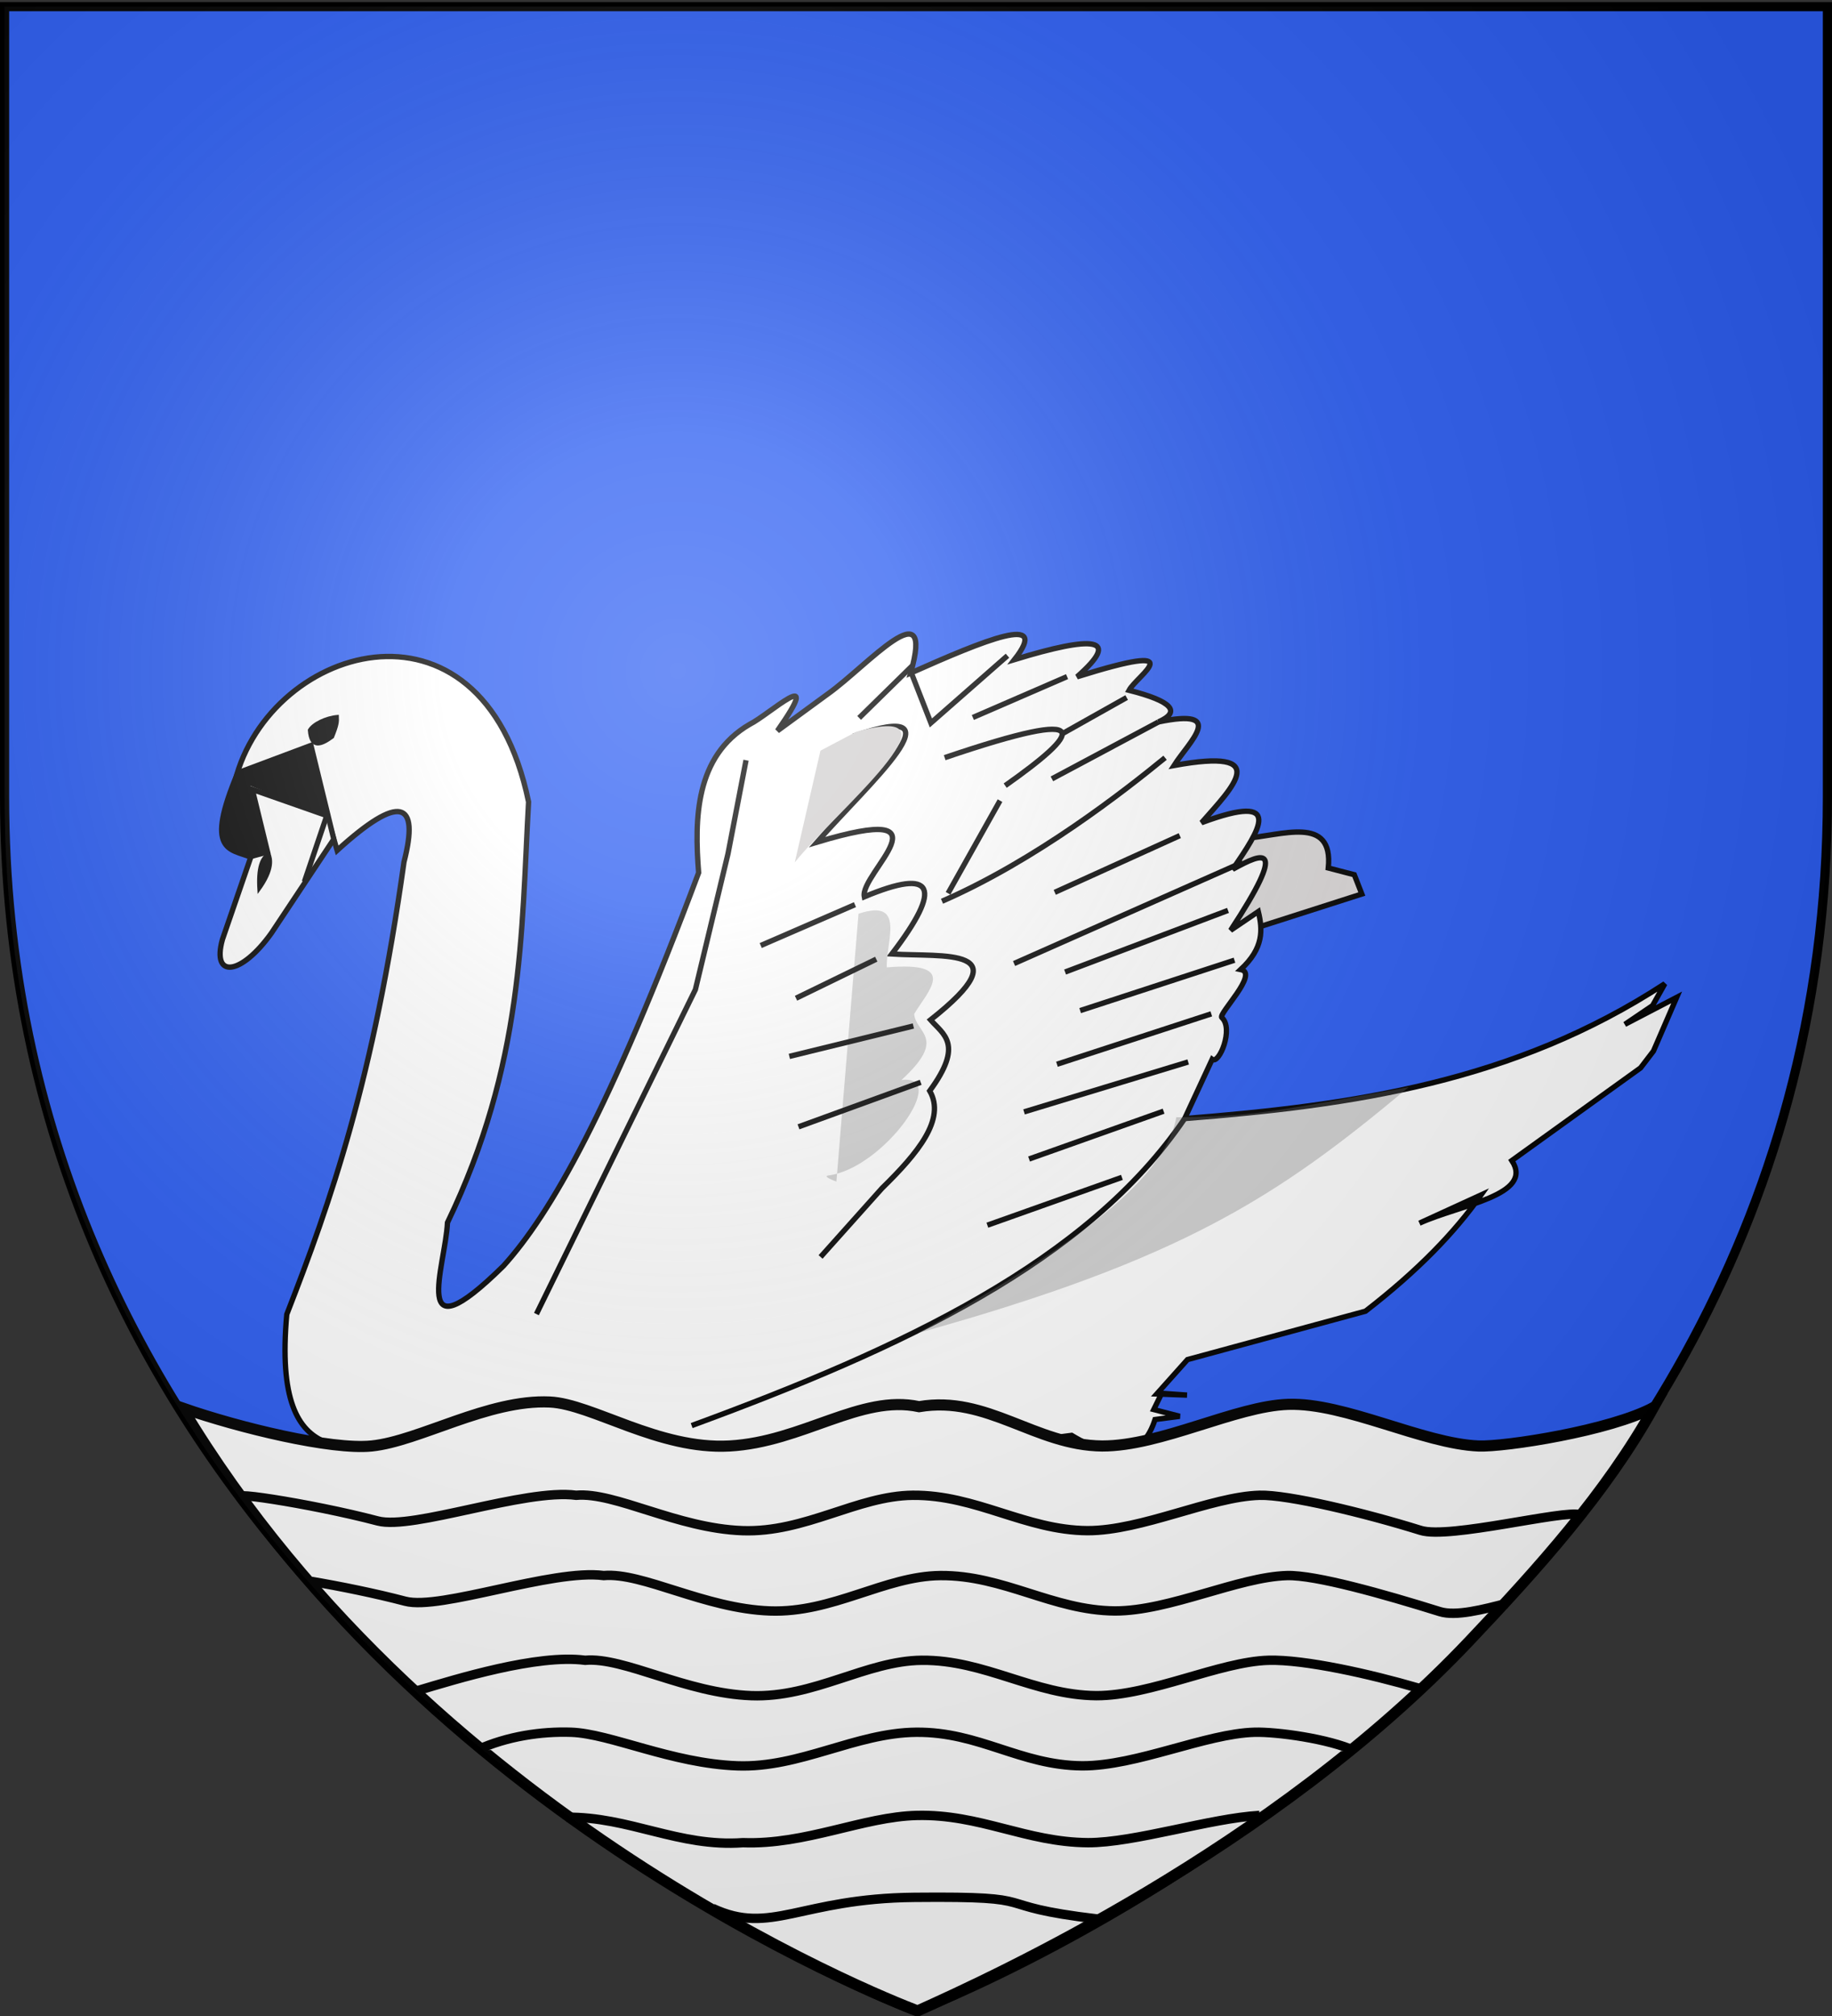 <svg xmlns="http://www.w3.org/2000/svg" xmlns:xlink="http://www.w3.org/1999/xlink" width="600" height="660" version="1.0"><rect width="100%" height="100%" fill="#333333" stroke="none"/><desc>Flag of Canton of Valais (Wallis)</desc><defs><radialGradient xlink:href="#b" id="c" cx="221.445" cy="226.331" r="300" fx="221.445" fy="226.331" gradientTransform="matrix(1.353 0 0 1.349 -79.874 -85.747)" gradientUnits="userSpaceOnUse"/><linearGradient id="b"><stop offset="0" style="stop-color:white;stop-opacity:.314"/><stop offset=".19" style="stop-color:white;stop-opacity:.251"/><stop offset=".6" style="stop-color:#6b6b6b;stop-opacity:.125"/><stop offset="1" style="stop-color:black;stop-opacity:.125"/></linearGradient></defs><path d="M300 658.5s298.5-112.32 298.5-397.772V2.176H1.5v258.552C1.5 546.18 300 658.5 300 658.5" style="fill:#2b5df2;fill-opacity:1;fill-rule:evenodd;stroke:none;stroke-width:1px;stroke-linecap:butt;stroke-linejoin:miter;stroke-opacity:1"/><path d="M300 658.5s-111.876-42.097-198.646-140.244C46.39 456.086 1.5 371.425 1.5 260.728V2.176h597v258.552C598.5 546.18 300 658.5 300 658.5z" style="fill:none;fill-opacity:1;fill-rule:evenodd;stroke:#000;stroke-width:3;stroke-linecap:butt;stroke-linejoin:miter;stroke-miterlimit:4;stroke-dasharray:none;stroke-opacity:1"/><path d="m-219.259 247.993 41.229-7.496-1.875-7.496-9.37-3.748c4.594-19.585-15.872-14.112-29.984-14.992l-14.992 37.48z" style="fill:#dcd9d9;fill-opacity:1;fill-rule:evenodd;stroke:#000;stroke-width:2;stroke-linecap:butt;stroke-linejoin:miter;stroke-miterlimit:4;stroke-dasharray:none;stroke-opacity:1" transform="matrix(.864 -.112 .113 .87 572.656 63.511)"/><path d="m43.727 124.309 29.984-7.496 5.622 35.606c26.15-18.106 33.186-14.368 24.362 7.496-21.863 78.987-43.727 122.133-65.59 161.79-13.984 62.203 21.42 50.324 44.976 56.22 12.093.849 27.915 5.426 44.976 11.243 23.737 6.248 47.475 8.041 71.212 9.37 26.145-.133 48.036.797 54.346 5.622h71.213c15.886 12.544 25.96 10.554 31.858-1.874h9.37l-9.37-3.748 3.748-5.622 9.37 1.874-11.244-1.874 13.118-11.244 68.713-9.37c21.51-12.493 37.204-24.986 48.724-37.48l-24.362 7.496c15.89-4.888 44.27-4.78 37.48-18.74l52.473-28.11 5.622-5.622 11.244-18.74-20.614 7.496 11.244-5.622 5.622-7.496c-61.218 29.339-122.435 29.983-185.527 26.86l13.118-20.613c2.333 2.332 9.625-10.334 5.622-14.992-1.287-1.499 16.175-14.598 9.37-16.866 9.707-6.872 10.11-13.743 9.37-20.614l-11.244 5.622c25.797-29.812 16.138-27.391 3.748-22.488 11.717-13.097 23.722-26.325-9.37-18.74 13.496-11.762 30.39-24.43-7.496-22.489 6.725-8.014 22.864-18.852-3.748-16.866 9.04-2.635 6.325-6.949-9.37-13.118 3.746-5.163 26.745-15.46-18.74-7.496 18.753-12.498 8.19-14.526-22.488-9.37 16.04-15.7-10.309-8.576-39.354 0 13.264-30.595-15.814-4.734-31.858 3.748l-20.614 11.244c21.205-23.06-2.33-6.35-9.995-3.748-21.914 9.126-25.214 32.407-26.236 52.472-44.783 83.866-71.658 119.124-91.826 136.178-39.988 30.09-21.597-2.69-18.74-18.74 36.187-55.13 41.517-103.585 50.598-151.794-6.468-85.837-91.816-70.198-109.317-19.365z" style="fill:#fff;fill-opacity:1;fill-rule:evenodd;stroke:#000;stroke-width:2;stroke-linecap:butt;stroke-linejoin:miter;stroke-miterlimit:4;stroke-dasharray:none;stroke-opacity:1" transform="matrix(.864 -.112 .113 .87 24.65 154.68)"/><path d="m78.624 148.112-27.828 31.803c-13.252 14.135-24.54 14.135-18.551 0l14.576-29.153c-7.357-4.128-17.079-4.016-.776-31.803l28.604-6.625z" style="fill:#fff;fill-opacity:1;fill-rule:evenodd;stroke:#000;stroke-width:2;stroke-linecap:butt;stroke-linejoin:miter;stroke-miterlimit:4;stroke-dasharray:none;stroke-opacity:1" transform="matrix(.864 -.112 .113 .87 24.65 154.68)"/><g style="stroke:#000;stroke-width:2;stroke-miterlimit:4;stroke-dasharray:none;stroke-opacity:1"><path d="M382.297 284.849C339.19 333.1 266.274 356.185 183.653 374.8M131.18 326.077l74.96-112.44 18.74-48.725 11.245-33.732M356.061 303.589l-52.472 11.244M374.801 281.1l-52.472 11.245M397.29 247.369l-59.97 11.244M408.533 228.629l-59.968 11.244M408.533 209.889l-63.716 14.992M394.184 179.905l-49.367 14.992M277.353 127.432c44.07-9.07 3.13 18.291-18.74 37.48 53.902-8.805 14.325 13.549 14.992 22.489q41.228-11.244 7.496 22.488c18.964 3.673 49.471 3.498 11.244 26.236 4.11 6.065 11.304 10.589-3.748 26.236 4.713 11.244-7.452 22.488-22.488 33.732l-26.236 22.488" style="fill:none;fill-rule:evenodd;stroke:#000;stroke-width:2;stroke-linecap:butt;stroke-linejoin:miter;stroke-miterlimit:4;stroke-dasharray:none;stroke-opacity:1" transform="matrix(.864 -.112 .113 .87 25.498 161.202)"/></g><path d="m-571.623 185.202 11.538-23.397-26.502-13.251 2.65 23.852-6.853.937" style="fill:none;fill-rule:evenodd;stroke:#000;stroke-width:2;stroke-linecap:butt;stroke-linejoin:miter;stroke-miterlimit:4;stroke-dasharray:none;stroke-opacity:1" transform="matrix(.864 -.112 .113 .87 572.656 63.511)"/><path d="M-583.44 173.033c-3.026.918-5.092 4.713-5.622 13.118 6.726-7.08 6.156-11.027 5.622-13.118zM-551.27 125.558c-4.256-.196-9.482 1.45-11.244 3.748-.425 7.41 3.895 6.265 8.433 3.748 2.476-4.35 2.655-5.466 2.811-7.496zM-590.624 142.424l27.173-7.496 2.811 26.236-27.173-14.992 2.811 26.236h-4.685c-12.763-2.524-13.16-12.467-.937-29.984z" style="fill:#000;fill-opacity:1;fill-rule:evenodd;stroke:#000;stroke-width:1px;stroke-linecap:butt;stroke-linejoin:miter;stroke-opacity:1" transform="matrix(.864 -.112 .113 .87 572.656 63.511)"/><g style="stroke:#000;stroke-width:2;stroke-miterlimit:4;stroke-dasharray:none;stroke-opacity:1"><path d="m409.904 177.706-90.108 26.503M386.052 135.302c-17.186 10.601-53.222 31.803-90.108 42.404M322.446 143.253l-23.852 31.803M325.097 137.953c30.426-15.954 39.624-25.376-21.202-13.252" style="fill:none;fill-rule:evenodd;stroke:#000;stroke-width:2;stroke-linecap:butt;stroke-linejoin:miter;stroke-miterlimit:4;stroke-dasharray:none;stroke-opacity:1" transform="matrix(.864 -.112 .113 .87 32.736 173.594)"/></g><path d="M-364.806 381.672c102.097-14.514 140.787-33.124 194.896-67.464-52.299 2.725-60.934 3.294-88.078 0-7.839 24.362-50.322 44.976-106.818 67.464" style="fill:#707070;fill-opacity:.322;fill-rule:evenodd;stroke:none;stroke-width:1px;stroke-linecap:butt;stroke-linejoin:miter;stroke-opacity:1" transform="matrix(.864 -.112 .113 .87 572.656 63.511)"/><path d="M-387.9 201.598c16.324-15.853 73.969-51.663 29.34-45.43l-14.349 5.3" style="fill:#d1cfcf;fill-opacity:1;fill-rule:evenodd;stroke:none;stroke-width:2;stroke-linecap:butt;stroke-linejoin:miter;stroke-miterlimit:4;stroke-dasharray:none;stroke-opacity:1" transform="matrix(.864 -.112 .113 .87 572.656 63.511)"/><path d="M-366.617 223.644c18.652-3.6 8.783 11.813 7.95 21.202 27.385 1.237 14.267 10.574 7.951 18.552-.414 7.205 11.471 10.31-7.95 23.852 18.73 0-10.896 31.803-31.803 31.803-2.65 0 2.65 2.65 2.65 2.65" style="fill:#d0d0d0;fill-opacity:1;fill-rule:evenodd;stroke:none;stroke-width:2;stroke-linecap:butt;stroke-linejoin:miter;stroke-miterlimit:4;stroke-dasharray:none;stroke-opacity:1" transform="matrix(.864 -.112 .113 .87 572.656 63.511)"/><path d="m-245.59 167.105-42.403 15.902M-256.19 156.504l-26.503 10.601M-277.392 145.903l-37.104 10.601M-298.594 135.302l-31.803 21.202-5.3-21.202-21.202 15.902M-266.791 119.401zM-314.496 304.918l63.606-10.6M-351.599 289.017l-47.704 10.6M-351.599 267.815l-47.704 5.3M-362.2 241.312l-31.803 10.601M-367.5 220.11l-37.104 10.601M-394.003 230.711z" style="fill:none;fill-rule:evenodd;stroke:#000;stroke-width:2;stroke-linecap:butt;stroke-linejoin:miter;stroke-miterlimit:4;stroke-dasharray:none;stroke-opacity:1" transform="matrix(.864 -.112 .113 .87 572.656 63.511)"/><g style="fill:#fff;stroke:#000;stroke-width:4.824;stroke-miterlimit:4;stroke-dasharray:none;stroke-opacity:1"><g style="fill:#fff;stroke:#000;stroke-width:2.293;stroke-miterlimit:4;stroke-dasharray:none;stroke-opacity:1;display:inline"><g style="stroke:#000;stroke-width:2.612;stroke-miterlimit:4;stroke-dasharray:none;stroke-opacity:1"><path d="M299.84 489.637c-17.01-3.517-33.976 9.805-55.4 10.932-20.69 1.088-40.12-11.687-52.465-12.233-18.03-.798-38.106 10.885-52.093 12.233-11.781 1.136-38.543-5.02-55.226-10.564 74.507 118.254 214.556 167.647 214.78 167.683 22.076-9.447 103.597-44.936 161.22-102.915 20.028-20.152 39.839-41.046 53.846-64.96-12.589 6.484-43.51 11.058-51.192 10.756-16.285-.641-39.06-12.11-55.638-11.582-15.374.49-37.158 11.615-54.32 11.582-19.602-.158-33.576-14.185-53.511-10.932z" style="fill:#fff;fill-opacity:1;fill-rule:evenodd;stroke:#000;stroke-width:3.097;stroke-linecap:butt;stroke-linejoin:miter;stroke-miterlimit:4;stroke-dasharray:none;stroke-opacity:1;display:inline" transform="matrix(1.121 0 0 1.177 -35.123 -115.779)"/><path d="M445.731 567.918c-14-3.908-33.277-8.024-43.793-7.746-14.231.376-34.394 9.868-50.281 9.843-18.144-.122-32.58-10.001-51.032-9.843-16.245.139-31.45 10.477-49.78 9.843-19.158-.663-37.168-10.79-48.563-9.843-13.97-1.767-37.598 5.219-49.043 8.466M427.262 585.396c-7.665-3.388-22.926-5.378-29.425-5.206-14.231.377-34.394 9.368-50.281 9.343-18.144-.121-30.066-9.495-48.532-9.343-17.732.146-33.95 9.977-52.28 9.343-19.158-.663-37.134-8.985-48.563-9.343-8.738-.274-18.616 1.101-27.488 4.931M399.298 603.33c-14.289.768-36.564 7.601-50.094 7.58-18.143-.121-31.55-8.011-50.031-7.58-15.718.366-32.45 8.214-50.782 7.58-18.741 1.305-33.141-7.278-51.63-7.08M352.165 632.16c-34.143-3.827-13.627-6.413-53.68-6.047-33.502.306-41.856 10.7-58.96 3.052M471.557 544.325c-6.965 1.748-14.938 3.69-19.568 2.312-16.464-4.895-36.367-10.245-44.625-10.027-14.231.377-34.395 9.868-50.282 9.843-18.143-.121-32.578-10.001-51.031-9.843-16.245.14-31.45 10.477-49.781 9.843-19.157-.663-37.167-10.79-48.563-9.843-15.01-1.898-47.675 9.724-57.975 7.14-8.632-2.166-19.236-4.207-27.386-5.519M492.963 519.708c-4.613-1.463-38.227 6.816-46.565 4.337-16.463-4.895-38.82-9.987-47.078-9.768-14.23.376-34.394 9.868-50.28 9.843-18.144-.122-32.58-10.001-51.032-9.843-16.245.139-31.45 10.477-49.781 9.843-19.157-.663-37.167-10.79-48.563-9.843-15.01-1.898-47.675 9.724-57.975 7.14-19.58-4.913-49.305-9.187-37.533-5.747" style="fill:#fff;fill-opacity:1;fill-rule:evenodd;stroke:#000;stroke-width:2.612;stroke-linecap:butt;stroke-linejoin:miter;stroke-miterlimit:4;stroke-dasharray:none;stroke-opacity:1;display:inline" transform="matrix(1.121 0 0 1.177 -35.123 -115.779)"/></g></g></g><path d="M297.755 658.5s298.5-112.32 298.5-397.772V2.176h-597v258.552c0 285.452 298.5 397.772 298.5 397.772" style="opacity:1;fill:url(#c);fill-opacity:1;fill-rule:evenodd;stroke:none;stroke-width:1px;stroke-linecap:butt;stroke-linejoin:miter;stroke-opacity:1" transform="translate(2.245)"/></svg>